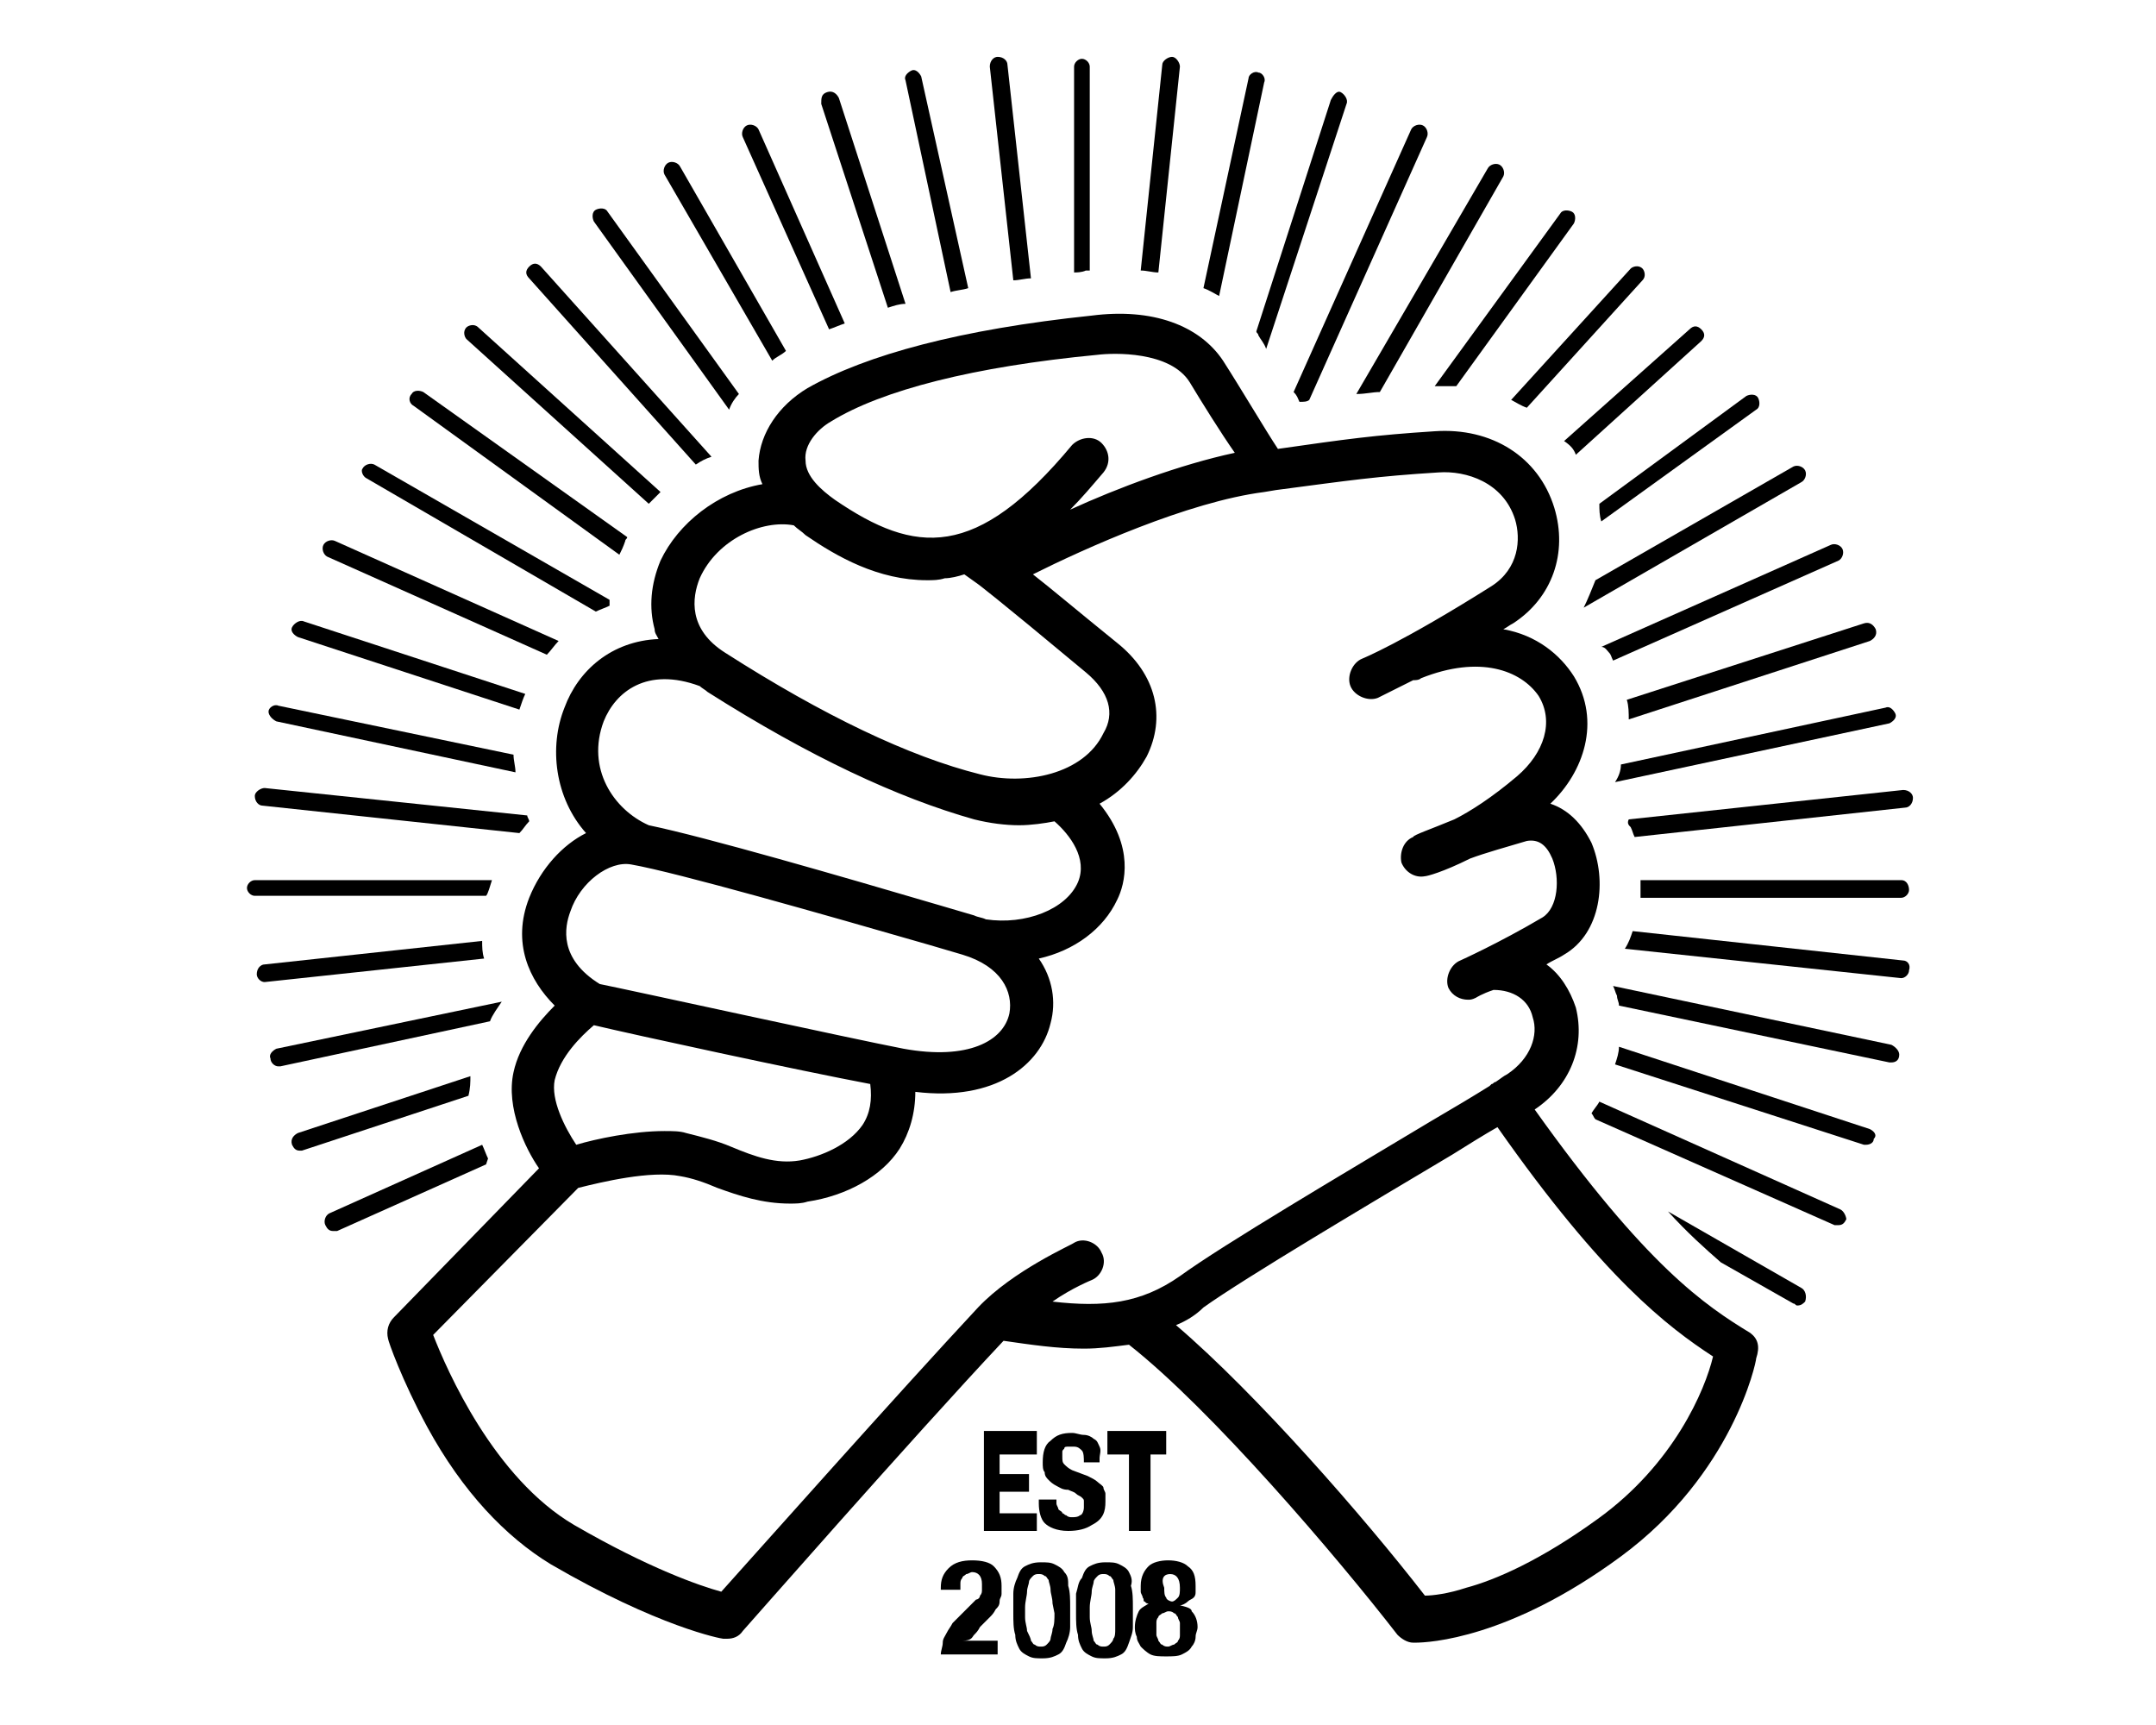 <?xml version="1.0" encoding="utf-8"?>
<!-- Generator: Adobe Illustrator 18.1.1, SVG Export Plug-In . SVG Version: 6.00 Build 0)  -->
<!DOCTYPE svg PUBLIC "-//W3C//DTD SVG 1.1//EN" "http://www.w3.org/Graphics/SVG/1.1/DTD/svg11.dtd">
<svg version="1.1" id="Layer_1" xmlns="http://www.w3.org/2000/svg" xmlns:xlink="http://www.w3.org/1999/xlink" x="0px" y="0px"
	 viewBox="0 0 110 88" enable-background="new 0 0 110 88" xml:space="preserve">
<g id="Z7dFBn_1_" display="none">
</g>
<g>
	<polygon points="52.9,74.2 52.9,73 50.2,73 50.2,78.1 52.9,78.1 52.9,77.2 51,77.2 51,76.1 52.5,76.1 52.5,75.2 51,75.2 51,74.2 	
		"/>
	<path d="M56.4,76.6c0-0.1,0-0.3,0-0.4c0-0.1-0.1-0.2-0.1-0.3s-0.2-0.2-0.3-0.3c-0.1-0.1-0.3-0.2-0.5-0.3L54.7,75
		c-0.2-0.1-0.3-0.2-0.4-0.3c-0.1-0.1-0.1-0.2-0.1-0.4c0-0.1,0-0.1,0-0.2c0-0.1,0-0.1,0.1-0.2c0-0.1,0.1-0.1,0.2-0.1
		c0.1,0,0.2,0,0.3,0c0.2,0,0.3,0.1,0.4,0.2c0.1,0.1,0.1,0.4,0.1,0.6h0.8v-0.2c0-0.2,0.1-0.4,0-0.6s-0.1-0.3-0.3-0.4
		c-0.1-0.1-0.3-0.2-0.5-0.2c-0.2,0-0.4-0.1-0.6-0.1c-0.5,0-0.8,0.1-1.1,0.4c-0.3,0.2-0.4,0.6-0.4,1.1c0,0.2,0,0.4,0.1,0.5
		c0,0.2,0.1,0.3,0.2,0.4c0.1,0.1,0.2,0.2,0.4,0.3c0.2,0.1,0.3,0.2,0.6,0.2c0.2,0.1,0.3,0.1,0.4,0.2c0.1,0.1,0.2,0.1,0.3,0.2
		s0.1,0.1,0.1,0.2c0,0.1,0,0.2,0,0.3c0,0.2-0.1,0.4-0.2,0.4c-0.1,0.1-0.3,0.1-0.4,0.1c-0.1,0-0.2,0-0.3-0.1c-0.1,0-0.1-0.1-0.2-0.1
		c0-0.1-0.1-0.1-0.2-0.2c0-0.1-0.1-0.2-0.1-0.3v-0.2h-0.9v0.2c0,0.4,0.1,0.8,0.3,1c0.2,0.2,0.6,0.4,1.2,0.4c0.5,0,0.9-0.1,1.2-0.3
		C56.3,77.5,56.4,77.1,56.4,76.6z"/>
	<polygon points="58.7,78.1 58.7,74.2 59.5,74.2 59.5,73 56.5,73 56.5,74.2 57.6,74.2 57.6,78.1 	"/>
	<path d="M49.7,83.4c0.1-0.1,0.2-0.2,0.3-0.4l0.5-0.5c0.1-0.1,0.2-0.2,0.3-0.4c0.1-0.1,0.2-0.2,0.2-0.4s0.1-0.2,0.1-0.4
		c0-0.1,0-0.3,0-0.4c0-0.4-0.1-0.7-0.4-1c-0.2-0.2-0.6-0.3-1.1-0.3c-0.5,0-0.9,0.1-1.2,0.4s-0.4,0.6-0.4,1v0.1h1c0,0,0-0.2,0-0.3
		c0-0.1,0-0.2,0.1-0.3c0-0.1,0.1-0.1,0.2-0.2c0.1,0,0.2-0.1,0.3-0.1c0.3,0,0.5,0.2,0.5,0.6c0,0.1,0,0.2,0,0.3s0,0.2-0.1,0.3
		c0,0.1-0.1,0.2-0.2,0.2c-0.1,0.1-0.2,0.2-0.3,0.3l-0.4,0.4c-0.2,0.2-0.3,0.3-0.5,0.5c-0.1,0.2-0.2,0.3-0.3,0.5
		c-0.1,0.2-0.2,0.3-0.2,0.5c0,0.2-0.1,0.4-0.1,0.6h2.9v-0.7h-1.8C49.6,83.7,49.6,83.5,49.7,83.4z"/>
	<path d="M54.3,80.2c-0.1-0.2-0.3-0.3-0.5-0.4c-0.2-0.1-0.4-0.1-0.7-0.1c-0.4,0-0.6,0.1-0.8,0.2s-0.3,0.3-0.4,0.6
		c-0.1,0.2-0.2,0.5-0.2,0.8c0,0.3,0,0.6,0,1c0,0.4,0,0.8,0.1,1.1c0,0.3,0.1,0.5,0.2,0.7c0.1,0.2,0.3,0.3,0.5,0.4
		c0.2,0.1,0.4,0.1,0.7,0.1c0.4,0,0.6-0.1,0.8-0.2c0.2-0.1,0.3-0.3,0.4-0.6c0.1-0.2,0.2-0.5,0.2-0.8c0-0.3,0-0.6,0-1
		c0-0.4,0-0.8-0.1-1.1C54.5,80.6,54.5,80.4,54.3,80.2z M53.8,82.3c0,0.3,0,0.6-0.1,0.8c0,0.2-0.1,0.4-0.1,0.5c0,0.1-0.1,0.2-0.2,0.3
		c-0.1,0.1-0.2,0.1-0.3,0.1c-0.1,0-0.2,0-0.3-0.1c-0.1,0-0.1-0.1-0.2-0.2c0-0.1-0.1-0.3-0.2-0.5c0-0.2-0.1-0.4-0.1-0.7v-0.5
		c0-0.3,0.1-0.6,0.1-0.8c0-0.2,0.1-0.4,0.1-0.5c0-0.1,0.1-0.2,0.2-0.3c0.1-0.1,0.2-0.1,0.3-0.1c0.1,0,0.2,0,0.3,0.1
		c0.1,0,0.1,0.1,0.2,0.2c0,0.1,0.1,0.3,0.1,0.5c0,0.2,0.1,0.4,0.1,0.7L53.8,82.3L53.8,82.3z"/>
	<path d="M57.6,80.2c-0.1-0.2-0.3-0.3-0.5-0.4s-0.4-0.1-0.7-0.1c-0.4,0-0.6,0.1-0.8,0.2s-0.3,0.3-0.4,0.6C55,80.7,55,81,54.9,81.3
		c0,0.3,0,0.6,0,1c0,0.4,0,0.8,0.1,1.1c0,0.3,0.1,0.5,0.2,0.7c0.1,0.2,0.3,0.3,0.5,0.4c0.2,0.1,0.4,0.1,0.7,0.1
		c0.4,0,0.6-0.1,0.8-0.2c0.2-0.1,0.3-0.3,0.4-0.6s0.2-0.5,0.2-0.8c0-0.3,0-0.6,0-1c0-0.4,0-0.8-0.1-1.1
		C57.8,80.6,57.7,80.4,57.6,80.2z M56.9,82.3c0,0.3,0,0.6,0,0.8c0,0.2,0,0.4-0.1,0.5c0,0.1-0.1,0.2-0.2,0.3
		c-0.1,0.1-0.2,0.1-0.3,0.1c-0.1,0-0.2,0-0.3-0.1c-0.1,0-0.1-0.1-0.2-0.2c0-0.1-0.1-0.3-0.1-0.5c0-0.2-0.1-0.4-0.1-0.7v-0.5
		c0-0.3,0.1-0.6,0.1-0.8c0-0.2,0.1-0.4,0.1-0.5c0-0.1,0.1-0.2,0.2-0.3c0.1-0.1,0.2-0.1,0.3-0.1c0.1,0,0.2,0,0.3,0.1
		c0.1,0,0.1,0.1,0.2,0.2c0,0.1,0.1,0.3,0.1,0.5c0,0.2,0,0.4,0,0.7V82.3z"/>
	<path d="M60.2,81.9L60.2,81.9c0.1,0,0.3-0.1,0.4-0.2c0.1-0.1,0.2-0.1,0.3-0.2c0.1-0.1,0.1-0.2,0.1-0.3c0-0.1,0-0.2,0-0.3
		c0-0.5-0.1-0.8-0.4-1c-0.2-0.2-0.6-0.3-1-0.3c-0.4,0-0.8,0.1-1,0.3c-0.2,0.2-0.4,0.5-0.4,1c0,0.1,0,0.2,0,0.3
		c0,0.1,0.1,0.2,0.1,0.3c0.1,0.1,0,0.2,0.1,0.2c0.1,0.1,0.1,0.1,0.2,0.1v0c-0.1,0.1-0.4,0.2-0.5,0.4c-0.1,0.2-0.2,0.5-0.2,0.8
		c0,0.1,0,0.3,0.1,0.5c0,0.2,0.1,0.3,0.2,0.5c0.1,0.1,0.3,0.3,0.5,0.4s0.5,0.1,0.8,0.1s0.6,0,0.8-0.1c0.2-0.1,0.4-0.2,0.5-0.4
		c0.1-0.1,0.2-0.3,0.2-0.5c0-0.2,0.1-0.3,0.1-0.5c0-0.3-0.1-0.6-0.3-0.8C60.8,82.1,60.7,82,60.2,81.9z M59.7,80.3
		c0.3,0,0.5,0.2,0.5,0.7c0,0.2,0,0.4-0.1,0.5c-0.1,0.1-0.2,0.2-0.3,0.2c-0.1,0-0.3-0.1-0.3-0.2c-0.1-0.1-0.1-0.3-0.1-0.5
		C59.2,80.5,59.4,80.3,59.7,80.3z M60.2,83.4c0,0.1,0,0.2-0.1,0.3c0,0.1-0.1,0.1-0.2,0.2c-0.1,0-0.2,0.1-0.3,0.1
		c-0.1,0-0.2,0-0.3-0.1c-0.1,0-0.1-0.1-0.2-0.2c0-0.1-0.1-0.2-0.1-0.3c0-0.1,0-0.2,0-0.3c0-0.1,0-0.2,0-0.3c0-0.1,0-0.2,0.1-0.3
		c0-0.1,0.1-0.1,0.2-0.2c0.1,0,0.2-0.1,0.3-0.1c0.1,0,0.2,0,0.3,0.1c0.1,0,0.1,0.1,0.2,0.2c0,0.1,0.1,0.2,0.1,0.3c0,0.1,0,0.2,0,0.3
		C60.2,83.2,60.2,83.3,60.2,83.4z"/>
	<path d="M89.3,68c-2.3-1.4-5.3-3.4-11-11.4c1.8-1.2,2.6-3.2,2.1-5.2c-0.3-0.9-0.8-1.7-1.5-2.2c0.3-0.2,0.6-0.3,0.9-0.5
		c1.9-1.1,2.2-3.8,1.4-5.7C80.7,42,80,41.3,79.1,41c1.7-1.6,2.6-4.2,1.2-6.5c-0.7-1.1-1.9-2.1-3.6-2.4c0.2-0.1,0.3-0.2,0.5-0.3
		c2-1.3,2.8-3.6,2.1-5.9c-0.8-2.6-3.2-4.1-6.1-3.9c-3.1,0.2-4.5,0.4-8,0.9c-0.6-0.9-1.9-3.1-2.8-4.5c-1.2-1.8-3.6-2.7-6.7-2.3
		c-6.7,0.7-11.5,2-14.5,3.7c-1.5,0.9-2.4,2.3-2.5,3.7c0,0.4,0,0.8,0.2,1.2c-2.3,0.4-4.3,2-5.2,3.9c-0.5,1.2-0.6,2.4-0.3,3.5
		c0,0.2,0.1,0.3,0.2,0.5c-2.4,0.1-4.1,1.6-4.8,3.5c-0.8,2-0.5,4.6,1.1,6.4c-1.2,0.6-2.3,1.8-2.9,3.3c-0.9,2.3,0,4.2,1.3,5.5
		c-0.8,0.8-1.8,2-2.1,3.4c-0.4,1.8,0.6,3.9,1.3,4.9l-7.4,7.6c-0.3,0.3-0.4,0.7-0.3,1.1c0,0.1,0.7,2.1,2,4.5c1.8,3.3,4,5.6,6.3,7
		c5.5,3.2,8.7,3.8,8.8,3.8c0.1,0,0.1,0,0.2,0c0.3,0,0.6-0.1,0.8-0.4c0.1-0.1,8.6-9.8,13.3-14.8c1.4,0.2,2.7,0.4,4.1,0.4
		c0.8,0,1.5-0.1,2.3-0.2c4.2,3.3,10.6,10.8,13.7,14.8c0.2,0.2,0.5,0.4,0.8,0.4c0,0,0,0,0.1,0c0.7,0,4.8-0.2,10.5-4.4
		c5.7-4.2,6.9-9.9,6.9-10.1C89.8,68.7,89.7,68.3,89.3,68z M42.4,21.5c2.6-1.6,7.3-2.8,13.6-3.4c0.8-0.1,3.7-0.2,4.7,1.4
		c0.6,1,1.6,2.6,2.3,3.6c-2.8,0.6-6,1.8-8.4,2.9c0.6-0.6,1.1-1.2,1.7-1.9c0.4-0.5,0.3-1.1-0.1-1.5s-1.1-0.3-1.5,0.1
		c-4.9,5.9-8,5.6-12.1,2.8c-0.7-0.5-1.5-1.2-1.5-2C41,22.7,41.7,21.9,42.4,21.5z M35.7,29.5c0.9-2,3.2-3,4.8-2.7
		c0.2,0.2,0.4,0.3,0.6,0.5c1.6,1.1,3.7,2.3,6.2,2.3c0.3,0,0.6,0,0.9-0.1c0.3,0,0.7-0.1,1-0.2l0.7,0.5c0,0,0.7,0.5,5.5,4.5
		c1.2,1,1.5,2.1,0.9,3.1c-1,2.1-4,2.7-6.3,2.1c-3.6-0.9-8-3-13-6.2C35.1,32.1,35.3,30.5,35.7,29.5z M30.8,36.8
		c0.6-1.5,2.2-2.8,4.9-1.8c0.1,0.1,0.3,0.2,0.4,0.3c5.2,3.3,9.7,5.4,13.6,6.5c0.8,0.2,1.6,0.3,2.3,0.3c0.6,0,1.3-0.1,1.8-0.2
		c0.8,0.7,1.7,1.9,1.2,3.1c-0.6,1.4-2.7,2.2-4.7,1.9c-0.2-0.1-0.4-0.1-0.6-0.2l-1.7-0.5c-5.1-1.5-12-3.5-14.9-4.1
		C31.3,41.3,29.9,39.2,30.8,36.8z M29.1,46.5c0.5-1.5,2-2.6,3.1-2.4c2.3,0.4,10,2.6,15.2,4.1l1.7,0.5c2,0.6,2.6,1.9,2.4,3
		c-0.3,1.4-2.1,2.4-5.4,1.8c-2.6-0.5-14-3-15.5-3.3C28.5,48.9,28.8,47.3,29.1,46.5z M28.3,55.1c0.3-1.2,1.3-2.2,2-2.8
		c2.1,0.5,10.4,2.3,14.1,3c0.1,0.8,0,1.5-0.4,2.1c-0.7,1-2.1,1.6-3.2,1.8c-1.2,0.2-2.3-0.2-3.5-0.7c-0.7-0.3-1.5-0.5-2.3-0.7
		c-0.3-0.1-0.7-0.1-1.1-0.1c-1.6,0-3.5,0.4-4.5,0.7C28.8,57.5,28.1,56.1,28.3,55.1z M53.7,66.4c1-0.7,2-1.1,2-1.1
		c0.5-0.2,0.8-0.9,0.5-1.4c-0.2-0.5-0.9-0.8-1.4-0.5c-0.1,0.1-3.1,1.4-4.9,3.3c-4.1,4.4-11.3,12.5-13.1,14.5
		c-1.1-0.3-3.7-1.2-7.5-3.4c-4.1-2.4-6.5-7.9-7.2-9.7l7.4-7.5c1.2-0.3,3.7-0.9,5.2-0.6c0.6,0.1,1.2,0.3,1.9,0.6
		c1.1,0.4,2.3,0.8,3.7,0.8c0.3,0,0.6,0,0.9-0.1c2-0.3,3.8-1.3,4.7-2.7c0.5-0.8,0.8-1.8,0.8-2.9c4.1,0.5,6.4-1.4,6.9-3.5
		c0.3-1.1,0.1-2.3-0.6-3.3c1.8-0.4,3.3-1.5,4-3c0.4-0.8,0.9-2.7-0.9-4.9c1.1-0.6,1.9-1.5,2.4-2.4c1-2,0.5-4.2-1.5-5.8
		c-2.1-1.7-3.4-2.8-4.3-3.5c2.6-1.3,7.9-3.7,11.8-4.2l0.6-0.1c3.8-0.5,5.1-0.7,8.3-0.9c1.4-0.1,3.3,0.5,3.9,2.4
		c0.3,1,0.2,2.5-1.2,3.4c-4.6,2.9-6.6,3.7-6.6,3.7c-0.5,0.2-0.8,0.9-0.6,1.4c0.2,0.5,0.9,0.8,1.4,0.6c0,0,0.6-0.3,1.8-0.9
		c0.1,0,0.3,0,0.4-0.1c3-1.2,5.1-0.4,6,0.9c0.8,1.3,0.3,2.9-1.1,4.1c-1.3,1.1-2.4,1.8-3.2,2.2c-1.2,0.5-2.1,0.8-2.1,0.9
		c-0.5,0.2-0.7,0.8-0.6,1.3c0.2,0.5,0.7,0.8,1.2,0.7c0.1,0,0.9-0.2,2.3-0.9c0.8-0.3,1.9-0.6,2.9-0.9c0.6-0.1,1,0.2,1.3,0.9
		c0.4,1,0.3,2.5-0.5,3c-2.2,1.3-4.2,2.2-4.2,2.2c-0.5,0.2-0.8,0.9-0.6,1.4c0.2,0.4,0.6,0.6,1,0.6c0.1,0,0.2,0,0.4-0.1
		c0,0,0.3-0.2,0.9-0.4v0c1,0,1.8,0.5,2,1.4c0.3,0.9-0.1,2.1-1.3,2.9c-0.2,0.1-0.3,0.2-0.6,0.4c-0.1,0-0.1,0.1-0.2,0.1
		c0,0,0,0-0.1,0.1c-0.8,0.5-1.8,1.1-3,1.8c-4.5,2.7-10.6,6.3-12.8,7.9C58.2,66.5,56.3,66.7,53.7,66.4z M81.5,77.5
		c-2.9,2.1-5.2,3.1-6.7,3.5c-0.9,0.3-1.7,0.4-2.1,0.4c-3.1-4-8.6-10.3-12.7-13.8c0.5-0.2,1-0.5,1.4-0.9c2.1-1.5,8.5-5.3,12.7-7.8
		c0.8-0.5,1.6-1,2.3-1.4c5.4,7.7,8.7,10.2,11,11.7C87,70.9,85.4,74.7,81.5,77.5z"/>
	<path d="M83.2,42.2c0.1,0.2,0.1,0.3,0.2,0.5l13.8-1.5c0.2,0,0.4-0.2,0.4-0.5c0-0.2-0.2-0.4-0.5-0.4l-14,1.5
		C83,42,83.1,42.1,83.2,42.2z"/>
	<path d="M51.7,14.3c0.3,0,0.6-0.1,0.9-0.1L51.4,3.3c0-0.2-0.2-0.4-0.5-0.4c-0.2,0-0.4,0.2-0.4,0.5L51.7,14.3z"/>
	<path d="M48.5,14.9c0.3-0.1,0.6-0.1,0.9-0.2L47,3.9c-0.1-0.2-0.3-0.4-0.5-0.3c-0.2,0.1-0.4,0.3-0.3,0.5L48.5,14.9z"/>
	<path d="M45.3,15.7c0.3-0.1,0.6-0.2,0.9-0.2L42.8,5c-0.1-0.2-0.3-0.4-0.6-0.3S41.9,5,41.9,5.3L45.3,15.7z"/>
	<path d="M60.2,3.4c0-0.2-0.2-0.5-0.4-0.5c-0.2,0-0.5,0.2-0.5,0.4l-1.1,10.5c0.3,0,0.6,0.1,0.9,0.1L60.2,3.4z"/>
	<path d="M64.5,4.2c0.1-0.2-0.1-0.5-0.3-0.5c-0.2-0.1-0.5,0.1-0.5,0.3l-2.3,10.7c0.3,0.1,0.6,0.3,0.8,0.4L64.5,4.2z"/>
	<path d="M21.1,20.7l10.5,7.6c0.1-0.2,0.2-0.4,0.3-0.7c0-0.1,0.1-0.1,0.1-0.2L21.6,20c-0.2-0.1-0.5-0.1-0.6,0.1
		C20.8,20.3,20.9,20.6,21.1,20.7z"/>
	<path d="M33.1,25.7c0.2-0.2,0.4-0.4,0.6-0.6l-9.3-8.4c-0.2-0.2-0.5-0.1-0.6,0c-0.2,0.2-0.1,0.5,0,0.6L33.1,25.7z"/>
	<path d="M35.5,23.7c0.3-0.2,0.5-0.3,0.8-0.4l-8.7-9.7c-0.2-0.2-0.4-0.2-0.6,0c-0.2,0.2-0.2,0.4,0,0.6L35.5,23.7z"/>
	<path d="M42.3,16.8c0.3-0.1,0.5-0.2,0.8-0.3l-4.4-9.9c-0.1-0.2-0.4-0.3-0.6-0.2c-0.2,0.1-0.3,0.4-0.2,0.6L42.3,16.8z"/>
	<path d="M39.4,18.4c0.2-0.2,0.5-0.3,0.7-0.5l-5.4-9.4c-0.1-0.2-0.4-0.3-0.6-0.2c-0.2,0.1-0.3,0.4-0.2,0.6L39.4,18.4z"/>
	<path d="M37.2,20.9c0.1-0.3,0.3-0.6,0.5-0.8L31,10.8c-0.1-0.2-0.4-0.2-0.6-0.1c-0.2,0.1-0.2,0.4-0.1,0.6L37.2,20.9z"/>
	<path d="M55.6,13.8V3.4c0-0.2-0.2-0.4-0.4-0.4s-0.4,0.2-0.4,0.4v10.5c0.1,0,0.4,0,0.6-0.1C55.5,13.8,55.6,13.8,55.6,13.8z"/>
	<path d="M64.2,17.1c0.1,0.2,0.3,0.4,0.4,0.7l4.1-12.5c0.1-0.2-0.1-0.5-0.3-0.6S68,4.9,67.9,5.1l-3.8,11.8
		C64.1,17,64.2,17,64.2,17.1z"/>
	<path d="M82.1,33.3c0.1,0.1,0.1,0.2,0.2,0.4l11.5-5.1c0.2-0.1,0.3-0.4,0.2-0.6s-0.4-0.3-0.6-0.2l-11.7,5.2
		C81.9,33,82,33.2,82.1,33.3z"/>
	<path d="M81.7,26.6l7.9-5.7c0.2-0.1,0.2-0.4,0.1-0.6c-0.1-0.2-0.4-0.2-0.6-0.1l-7.5,5.5C81.6,26,81.6,26.3,81.7,26.6z"/>
	<path d="M83.1,36.7l12.3-4c0.2-0.1,0.4-0.3,0.3-0.6c-0.1-0.2-0.3-0.4-0.6-0.3L83,35.7C83.1,36,83.1,36.4,83.1,36.7z"/>
	<path d="M82.4,39.9l14-3c0.2-0.1,0.4-0.3,0.3-0.5c-0.1-0.2-0.3-0.4-0.5-0.3l-13.5,2.9C82.7,39.3,82.6,39.6,82.4,39.9z"/>
	<path d="M80.8,31l11.1-6.4c0.2-0.1,0.3-0.4,0.2-0.6c-0.1-0.2-0.4-0.3-0.6-0.2l-10.1,5.8C81.2,30.1,81,30.6,80.8,31z"/>
	<path d="M66.3,20.5c0.2,0,0.4,0,0.5-0.1l6-13.4c0.1-0.2,0-0.5-0.2-0.6c-0.2-0.1-0.5,0-0.6,0.2L66,20C66.2,20.2,66.2,20.3,66.3,20.5
		z"/>
	<path d="M97,44.9H83.7c0,0.4,0,0.7,0,0.9H97c0.2,0,0.4-0.2,0.4-0.4S97.3,44.9,97,44.9z"/>
	<path d="M73.7,19.7c0.2,0,0.4,0,0.6,0l6-8.3c0.1-0.2,0.1-0.5-0.1-0.6s-0.5-0.1-0.6,0.1l-6.4,8.8C73.4,19.7,73.6,19.7,73.7,19.7z"/>
	<path d="M77.9,20.8l5.9-6.5c0.2-0.2,0.1-0.5,0-0.6c-0.2-0.2-0.5-0.1-0.6,0l-6.1,6.7C77.3,20.5,77.6,20.7,77.9,20.8z"/>
	<path d="M80.4,23.2l6.4-5.8c0.2-0.2,0.2-0.4,0-0.6c-0.2-0.2-0.4-0.2-0.6,0l-6.4,5.7C80.1,22.7,80.3,22.9,80.4,23.2z"/>
	<path d="M70.4,20l6.3-11c0.1-0.2,0-0.5-0.2-0.6c-0.2-0.1-0.5,0-0.6,0.2l-6.7,11.5C69.7,20.1,70,20,70.4,20z"/>
	<path d="M96.5,53.3l-14.2-3c0.1,0.2,0.1,0.3,0.2,0.5c0,0.2,0.1,0.3,0.1,0.5l13.8,2.9c0,0,0.1,0,0.1,0c0.2,0,0.4-0.1,0.4-0.4
		C96.9,53.6,96.7,53.4,96.5,53.3z"/>
	<path d="M97.1,49l-13.8-1.5c-0.1,0.3-0.2,0.6-0.4,0.9L97,49.9c0,0,0,0,0,0c0.2,0,0.4-0.2,0.4-0.4C97.5,49.2,97.3,49,97.1,49z"/>
	<path d="M93.9,61.7l-12.3-5.5c-0.1,0.2-0.3,0.4-0.4,0.6c0.1,0.1,0.1,0.2,0.2,0.3l12.2,5.4c0.1,0,0.1,0,0.2,0c0.2,0,0.3-0.1,0.4-0.3
		C94.2,62.1,94.1,61.8,93.9,61.7z"/>
	<path d="M91.9,65.7l-6.8-3.9c1,1.1,1.9,1.9,2.7,2.6l3.7,2.1c0.1,0,0.1,0.1,0.2,0.1c0.2,0,0.3-0.1,0.4-0.2
		C92.2,66.1,92.1,65.8,91.9,65.7z"/>
	<path d="M95.4,57.6l-12.8-4.2c0,0.3-0.1,0.6-0.2,0.9l12.7,4.1c0,0,0.1,0,0.1,0c0.2,0,0.4-0.1,0.4-0.3
		C95.8,57.9,95.6,57.7,95.4,57.6z"/>
	<path d="M24,54.9l-8.8,2.9c-0.2,0.1-0.4,0.3-0.3,0.6c0.1,0.2,0.2,0.3,0.4,0.3c0,0,0.1,0,0.1,0l8.5-2.8C24,55.5,24,55.2,24,54.9z"/>
	<path d="M13.4,41.1l13.1,1.4c0.2-0.2,0.3-0.4,0.5-0.6c0-0.1-0.1-0.2-0.1-0.3l-13.4-1.4c-0.2,0-0.5,0.2-0.5,0.4
		C13,40.9,13.2,41.1,13.4,41.1z"/>
	<path d="M14.1,36.8l12.2,2.6c0-0.3-0.1-0.6-0.1-0.9l-12-2.5c-0.2-0.1-0.5,0.1-0.5,0.3C13.7,36.5,13.9,36.7,14.1,36.8z"/>
	<path d="M16.7,28.4l11.2,5c0.2-0.2,0.4-0.5,0.6-0.7l-11.4-5.1c-0.2-0.1-0.5,0-0.6,0.2C16.4,28,16.5,28.3,16.7,28.4z"/>
	<path d="M15.2,32.5l11.3,3.7c0.1-0.3,0.2-0.6,0.3-0.8l-11.3-3.7c-0.2-0.1-0.5,0.1-0.6,0.3C14.8,32.2,15,32.4,15.2,32.5z"/>
	<path d="M25.1,44.9C25.1,44.9,25.1,44.9,25.1,44.9L13,44.9c-0.2,0-0.4,0.2-0.4,0.4s0.2,0.4,0.4,0.4h11.8
		C24.9,45.6,25,45.2,25.1,44.9z"/>
	<path d="M18.7,24.4l11.7,6.8c0.2-0.1,0.5-0.2,0.7-0.3c0-0.1,0-0.2,0-0.3l-12-6.9c-0.2-0.1-0.5,0-0.6,0.2
		C18.4,24,18.5,24.3,18.7,24.4z"/>
	<path d="M24.9,59.1c-0.1-0.2-0.2-0.5-0.3-0.7l-7.8,3.5c-0.2,0.1-0.3,0.4-0.2,0.6c0.1,0.2,0.2,0.3,0.4,0.3c0.1,0,0.1,0,0.2,0
		l7.6-3.4L24.9,59.1z"/>
	<path d="M24.6,48l-11.1,1.2c-0.2,0-0.4,0.2-0.4,0.5c0,0.2,0.2,0.4,0.4,0.4c0,0,0,0,0,0l11.2-1.2C24.6,48.6,24.6,48.3,24.6,48z"/>
	<path d="M25.6,51.1C25.6,51.1,25.6,51.1,25.6,51.1l-11.5,2.4c-0.2,0.1-0.4,0.3-0.3,0.5c0,0.2,0.2,0.4,0.4,0.4c0,0,0.1,0,0.1,0
		l10.7-2.3C25.1,51.8,25.4,51.4,25.6,51.1z"/>
</g>
</svg>
